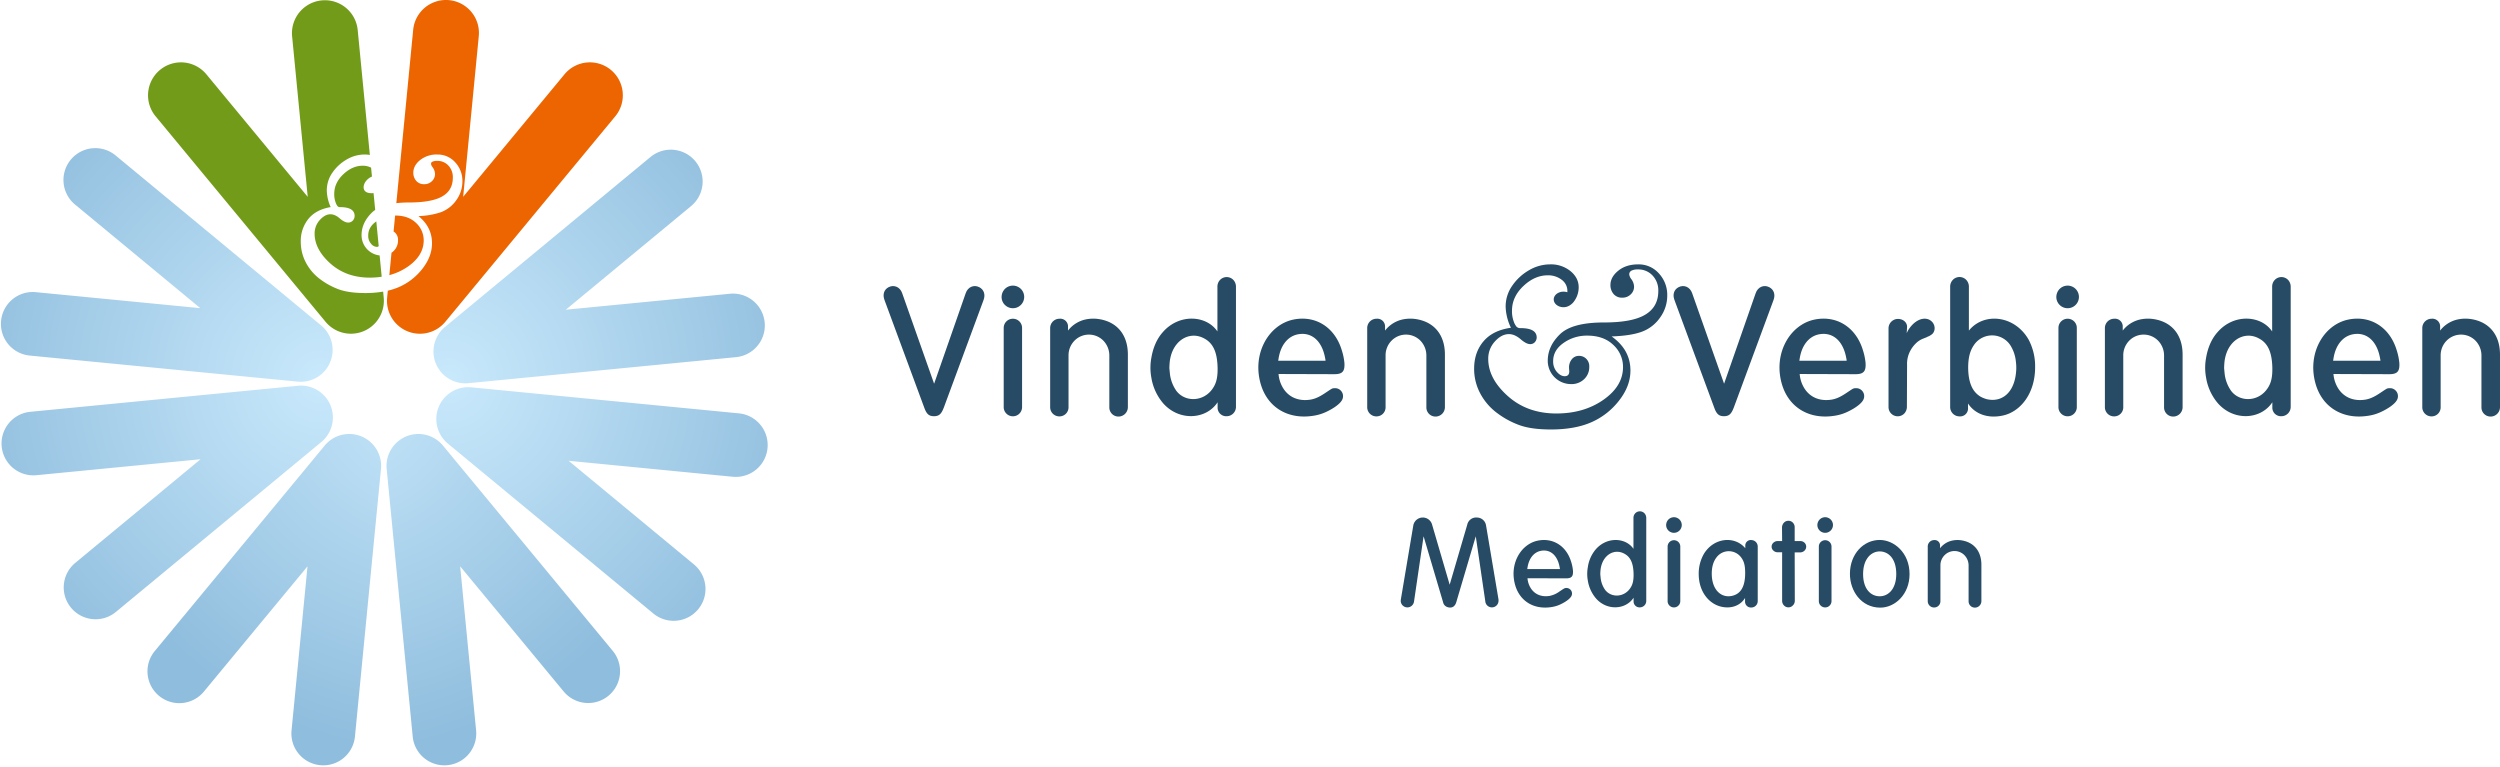 <?xml version="1.0" encoding="UTF-8"?> <svg xmlns="http://www.w3.org/2000/svg" xmlns:xlink="http://www.w3.org/1999/xlink" width="1557.967" height="477.743" viewBox="0 0 1557.967 477.743"><defs><clipPath id="clip-path"><rect id="Rectangle_10" data-name="Rectangle 10" width="479.197" height="477.742" fill="none"></rect></clipPath><clipPath id="clip-path-3"><rect id="Rectangle_2" data-name="Rectangle 2" width="271.615" height="265.439" fill="none"></rect></clipPath><radialGradient id="radial-gradient" cx="1.016" cy="-0.161" r="1.126" gradientTransform="translate(-0.21) scale(1.419 1)" gradientUnits="objectBoundingBox"><stop offset="0" stop-color="#bcc9d1"></stop><stop offset="0" stop-color="#c9e9fc"></stop><stop offset="1" stop-color="#8fbddd"></stop></radialGradient><clipPath id="clip-path-4"><rect id="Rectangle_3" data-name="Rectangle 3" width="271.617" height="265.439" fill="none"></rect></clipPath><radialGradient id="radial-gradient-2" cx="-0.008" cy="-0.161" r="1.126" xlink:href="#radial-gradient"></radialGradient><clipPath id="clip-path-5"><rect id="Rectangle_4" data-name="Rectangle 4" width="265.438" height="271.616" fill="none"></rect></clipPath><radialGradient id="radial-gradient-3" cx="1.156" cy="-0.022" r="1.598" gradientTransform="translate(0.148) scale(0.705 1)" xlink:href="#radial-gradient"></radialGradient><clipPath id="clip-path-6"><rect id="Rectangle_5" data-name="Rectangle 5" width="265.439" height="271.615" fill="none"></rect></clipPath><radialGradient id="radial-gradient-4" cx="1.157" cy="0.995" r="1.598" gradientTransform="translate(0.148) scale(0.705 1)" xlink:href="#radial-gradient"></radialGradient><clipPath id="clip-path-7"><rect id="Rectangle_6" data-name="Rectangle 6" width="265.438" height="271.615" fill="none"></rect></clipPath><radialGradient id="radial-gradient-5" cx="-0.155" cy="-0.028" r="1.598" gradientTransform="translate(0.148) scale(0.705 1)" xlink:href="#radial-gradient"></radialGradient><radialGradient id="radial-gradient-6" cx="-0.147" cy="0.988" r="1.598" gradientTransform="translate(0.148) scale(0.705 1)" xlink:href="#radial-gradient"></radialGradient></defs><g id="Group_27" data-name="Group 27" transform="translate(-65.693 -163.611)"><g id="Group_21" data-name="Group 21" transform="translate(65.693 163.611)"><g id="Group_19" data-name="Group 19" transform="translate(0 0.001)"><g id="Group_18" data-name="Group 18" clip-path="url(#clip-path)"><g id="Group_14" data-name="Group 14"><g id="Group_13" data-name="Group 13" clip-path="url(#clip-path)"><g id="Group_2" data-name="Group 2" transform="translate(40.407 250.076)"><g id="Group_1" data-name="Group 1" clip-path="url(#clip-path-3)"><path id="Path_1" data-name="Path 1" d="M198.136,474.03l9.957-102.375L143.51,449.74a19.847,19.847,0,0,1-30.587-25.3L218.829,296.392a19.848,19.848,0,0,1,35.049,14.572L237.646,477.872a19.848,19.848,0,0,1-39.509-3.842Z" transform="translate(-56.865 -268.816)" fill="url(#radial-gradient)"></path></g></g><g id="Group_4" data-name="Group 4" transform="translate(166.371 250.076)"><g id="Group_3" data-name="Group 3" clip-path="url(#clip-path-4)"><path id="Path_2" data-name="Path 2" d="M193.865,477.872,177.633,310.964a19.848,19.848,0,0,1,35.049-14.572L318.589,424.441A19.848,19.848,0,0,1,288,449.74l-64.583-78.086,9.956,102.375a19.848,19.848,0,0,1-39.509,3.842Z" transform="translate(-103.03 -268.816)" fill="url(#radial-gradient-2)"></path></g></g><g id="Group_6" data-name="Group 6" transform="translate(-37.606 165.803)"><g id="Group_5" data-name="Group 5" clip-path="url(#clip-path-5)"><path id="Path_3" data-name="Path 3" d="M84.015,291.52l166.908-16.232a19.848,19.848,0,0,1,14.57,35.049L137.446,416.242a19.847,19.847,0,1,1-25.3-30.587l78.086-64.583L87.857,331.027a19.847,19.847,0,0,1-3.842-39.507Z" transform="translate(-27.631 -200.685)" fill="url(#radial-gradient-3)"></path></g></g><g id="Group_8" data-name="Group 8" transform="translate(-37.773 40.808)"><g id="Group_7" data-name="Group 7" clip-path="url(#clip-path-6)"><path id="Path_4" data-name="Path 4" d="M87.779,296.243,190.155,306.2l-78.084-64.583a19.846,19.846,0,0,1,25.3-30.587l128.05,105.905a19.848,19.848,0,0,1-14.572,35.049L83.937,335.75a19.847,19.847,0,1,1,3.842-39.507Z" transform="translate(-27.554 -154.97)" fill="url(#radial-gradient-4)"></path></g></g><g id="Group_10" data-name="Group 10" transform="translate(251.531 166.773)"><g id="Group_9" data-name="Group 9" clip-path="url(#clip-path-7)"><path id="Path_5" data-name="Path 5" d="M376.787,331.478l-102.375-9.956L352.5,386.1a19.848,19.848,0,0,1-25.3,30.589L199.149,310.786a19.846,19.846,0,0,1,14.57-35.047l166.911,16.232a19.847,19.847,0,0,1-3.842,39.507Z" transform="translate(-171.574 -201.135)" fill="url(#radial-gradient-5)"></path></g></g><g id="Group_12" data-name="Group 12" transform="translate(249.759 41.779)"><g id="Group_11" data-name="Group 11" clip-path="url(#clip-path-7)"><path id="Path_6" data-name="Path 6" d="M379.806,336.2,212.9,352.433a19.846,19.846,0,0,1-14.57-35.047L326.373,211.478a19.848,19.848,0,0,1,25.3,30.589L273.589,306.65l102.375-9.956a19.847,19.847,0,0,1,3.842,39.507Z" transform="translate(-170.751 -155.421)" fill="url(#radial-gradient-6)"></path></g></g></g></g><g id="Group_17" data-name="Group 17"><g id="Group_16" data-name="Group 16" clip-path="url(#clip-path)"><g id="Group_15" data-name="Group 15" transform="translate(241.166 0.001)"><path id="Path_7" data-name="Path 7" d="M181.983,236.691a6.1,6.1,0,0,1,1.79,4.645,9.164,9.164,0,0,1-2.841,6.844,9.543,9.543,0,0,1-1.228.991l-1.357,13.945a37.015,37.015,0,0,0,11.641-5.369c6.491-4.54,9.782-10.021,9.782-16.293a14.705,14.705,0,0,0-4.753-10.855c-3.159-3.062-7.521-4.617-12.957-4.617-.034,0-.067,0-.1,0l-.967,9.941A6.433,6.433,0,0,1,181.983,236.691Z" transform="translate(-176.89 -91.656)" fill="#ec6500"></path><path id="Path_8" data-name="Path 8" d="M317.2,207.183a20.529,20.529,0,0,0-28.907,2.735l-63.159,76.361,9.741-100.148A20.532,20.532,0,0,0,194,182.155l-10.51,108.061a68.422,68.422,0,0,1,7.88-.424c9.631,0,16.7-1.329,21.007-3.954,4.258-2.556,6.328-6.343,6.328-11.576a10.47,10.47,0,0,0-2.778-7.488,9.176,9.176,0,0,0-7.006-2.9,6.428,6.428,0,0,0-3.022.545,1.425,1.425,0,0,0-.771,1.374,4.213,4.213,0,0,0,.965,2.031,7.5,7.5,0,0,1,1.514,4.262,6.038,6.038,0,0,1-1.928,4.422,6.548,6.548,0,0,1-4.747,1.891,6.254,6.254,0,0,1-5.132-2.19,7.682,7.682,0,0,1-1.725-4.971c0-2.946,1.439-5.608,4.277-7.913a16.482,16.482,0,0,1,10.689-3.422,14.562,14.562,0,0,1,11.188,4.915,16.92,16.92,0,0,1,4.443,11.746,19.938,19.938,0,0,1-3.788,11.774,20.577,20.577,0,0,1-9.573,7.506,48.591,48.591,0,0,1-14.018,2.438c5.6,4.508,8.438,10.2,8.438,16.95,0,5.5-2.046,10.874-6.076,15.978a37.4,37.4,0,0,1-14.641,11.339,40.917,40.917,0,0,1-6.829,2.21l-.42,4.31a20.531,20.531,0,0,0,36.257,15.074L319.933,236.09A20.533,20.533,0,0,0,317.2,207.183Z" transform="translate(-177.671 -163.612)" fill="#ec6500"></path></g></g></g></g></g><g id="Group_20" data-name="Group 20" transform="translate(92.256)"><path id="Path_9" data-name="Path 9" d="M255.042,345.341a65.657,65.657,0,0,1-11.132.892c-6.618,0-12.069-.737-16.2-2.188a44.743,44.743,0,0,1-11.83-6.36,30.82,30.82,0,0,1-8.91-10.3,27.6,27.6,0,0,1-3.256-13.12,21.838,21.838,0,0,1,4.941-14.479c3.129-3.724,7.732-6.114,13.691-7.118a26.293,26.293,0,0,1-2.414-10.413,19.24,19.24,0,0,1,3.508-11.07,27.1,27.1,0,0,1,8.845-8.162,22.182,22.182,0,0,1,11.2-3.119,20.827,20.827,0,0,1,3.271.256l-7.585-78a20.532,20.532,0,0,0-40.87,3.976L208.04,286.28l-63.157-76.361a20.531,20.531,0,1,0-31.642,26.172L219.146,364.138A20.532,20.532,0,0,0,255.4,349.064Z" transform="translate(-108.529 -163.611)" fill="#739b1a"></path><path id="Path_10" data-name="Path 10" d="M177.529,246.969c-1.434,0-3.142-.866-5.225-2.645-4.417-3.808-8.55-3.125-12.332,1.06a12.331,12.331,0,0,0-3.241,8.526c0,6.5,3.3,12.754,9.817,18.582,6.536,5.847,14.792,8.813,24.537,8.813a49.533,49.533,0,0,0,7.445-.564l-1.29-13.273a12.668,12.668,0,0,1-11.257-12.649c0-5.13,2.164-9.855,6.437-14.044a14.9,14.9,0,0,1,2.061-1.669l-1.021-10.482c-1.9.168-4.406.032-5.537-1.523-1.527-2.1-.319-5.585,2.7-7.775a9.046,9.046,0,0,1,1.839-1.01l-.541-5.552a11.3,11.3,0,0,0-5.253-1.2c-4.277,0-8.343,1.8-12.084,5.35s-5.625,7.637-5.625,12.181a14.6,14.6,0,0,0,.8,5.171,7.677,7.677,0,0,0,1.376,2.623,2.064,2.064,0,0,0,1.495.476c6,0,9.035,1.859,9.035,5.526a4.3,4.3,0,0,1-1.027,2.729A3.775,3.775,0,0,1,177.529,246.969Z" transform="translate(-52.919 -108.283)" fill="#739b1a"></path><path id="Path_11" data-name="Path 11" d="M172.241,236.478A7.347,7.347,0,0,0,174,241.591a4.84,4.84,0,0,0,3.483,1.949,1.609,1.609,0,0,0,1.294-.455l-1.5-15.41C173.891,230.058,172.241,232.937,172.241,236.478Z" transform="translate(-35.026 -89.701)" fill="#739b1a"></path></g></g><g id="Group_25" data-name="Group 25" transform="translate(616.344 328.363)"><g id="Group_24" data-name="Group 24" transform="translate(0 7.877)"><g id="Group_22" data-name="Group 22" transform="translate(0 0.042)"><path id="Path_12" data-name="Path 12" d="M352.851,307.243l19.7-56.457c1.32-3.851,5.061-5.393,8.363-3.743,2.862,1.43,4.073,4.514,2.752,8.036L358.9,322.1c-1.54,4.071-2.97,5.393-6.164,5.393-3.08,0-4.622-1.322-6.052-5.393l-24.763-67.022c-1.32-3.521-.22-6.605,2.643-8.036,3.3-1.65,7.042-.108,8.363,3.743Z" transform="translate(-321.372 -240.784)" fill="#274b64"></path><path id="Path_13" data-name="Path 13" d="M357.6,248.3a7.043,7.043,0,1,1,.11,10.125,6.926,6.926,0,0,1-2.2-5.063A7.251,7.251,0,0,1,357.6,248.3Zm-.771,24.319a5.723,5.723,0,1,1,11.447,0v49.3a5.723,5.723,0,0,1-9.8,4.075,5.661,5.661,0,0,1-1.652-4.075Z" transform="translate(-281.983 -240.941)" fill="#274b64"></path><path id="Path_14" data-name="Path 14" d="M369.568,261.7a5.8,5.8,0,0,1,5.832-5.834,4.819,4.819,0,0,1,5.285,4.512v2.864a18.953,18.953,0,0,1,11-6.937,23.047,23.047,0,0,1,8.255-.22c11.447,1.762,17.938,9.9,18.05,21.791v33.128a5.872,5.872,0,0,1-5.834,5.832,5.684,5.684,0,0,1-5.722-5.722V278.76a13.294,13.294,0,0,0-3.631-9.138,12.6,12.6,0,0,0-17.94-.22,13.018,13.018,0,0,0-3.851,9.136v32.577a5.634,5.634,0,0,1-5.615,5.61,5.707,5.707,0,0,1-5.832-5.72Z" transform="translate(-265.768 -229.908)" fill="#274b64"></path><path id="Path_15" data-name="Path 15" d="M440.324,249.605a6.015,6.015,0,0,1,1.76-4.182,5.743,5.743,0,0,1,8.143.112,6.133,6.133,0,0,1,1.652,4.071v75.166a5.829,5.829,0,0,1-5.722,5.725,5.363,5.363,0,0,1-5.722-5.061V321.8c-7.045,10.783-23.885,11.994-33.9.661a32.476,32.476,0,0,1-7.376-15.959,33.806,33.806,0,0,1,0-12.436c1.1-6.493,3.523-11.886,7.045-15.849,10.234-11.886,27.294-10.676,34.119-.551Zm-29.607,54.477a23.111,23.111,0,0,0,4.073,10.676c5.5,7.152,17.057,6.823,22.672-1.65,2.091-3.084,3.082-6.605,2.972-12.769-.222-10.454-3.192-15.737-8.7-18.49-8.912-4.622-19.588,1.43-21.13,14.746-.11,1.322-.22,2.645-.22,4.075C410.5,301.77,410.608,302.872,410.717,304.083Z" transform="translate(-232.293 -243.786)" fill="#274b64"></path><path id="Path_16" data-name="Path 16" d="M442.394,290.318a20.505,20.505,0,0,0,.879,4.512c2.862,8.695,10.017,12.877,19.041,11.447,2.64-.442,5.281-1.542,8.914-3.963l3.631-2.421h.11c.771-.659,1.872-.883,3.633-.659a4.985,4.985,0,0,1,3.189,7.592c-.99,1.65-3.741,4.182-8.912,6.715a28.41,28.41,0,0,1-8.477,2.748c-15.847,2.64-28.5-4.951-32.906-19.036-5.942-19.151,4.514-37.53,20.031-40.832,13.646-2.86,25.864,4.512,30.263,19.039a37.588,37.588,0,0,1,1.652,7.926c.329,5.281-1.21,7.043-6.274,7.043Zm29.275-8.255a8.414,8.414,0,0,0-.222-1.538c-2.091-11.778-9.355-16.84-17.828-14.75-5.393,1.43-9.685,6.274-11.115,14.307-.11.663-.219,1.323-.329,1.981Z" transform="translate(-196.272 -229.911)" fill="#274b64"></path><path id="Path_17" data-name="Path 17" d="M461.307,261.7a5.8,5.8,0,0,1,5.832-5.834,4.818,4.818,0,0,1,5.283,4.512v2.864a18.959,18.959,0,0,1,11.005-6.937,23.044,23.044,0,0,1,8.255-.22c11.445,1.762,17.938,9.9,18.048,21.791v33.128a5.87,5.87,0,0,1-5.832,5.832,5.684,5.684,0,0,1-5.722-5.722V278.76a13.3,13.3,0,0,0-3.631-9.138,12.6,12.6,0,0,0-17.94-.22,13.011,13.011,0,0,0-3.853,9.136v32.577a5.634,5.634,0,0,1-5.613,5.61,5.707,5.707,0,0,1-5.832-5.72Z" transform="translate(-159.93 -229.908)" fill="#274b64"></path></g><g id="Group_23" data-name="Group 23" transform="translate(492.296)"><path id="Path_18" data-name="Path 18" d="M581.436,307.243l19.7-56.457c1.32-3.851,5.061-5.393,8.365-3.743,2.86,1.43,4.071,4.514,2.752,8.036L587.488,322.1c-1.54,4.071-2.97,5.393-6.162,5.393-3.08,0-4.622-1.322-6.052-5.393l-24.765-67.022c-1.32-3.521-.22-6.605,2.643-8.036,3.3-1.65,7.042-.108,8.363,3.743Z" transform="translate(-549.955 -240.742)" fill="#274b64"></path><path id="Path_19" data-name="Path 19" d="M593.19,290.318a20.365,20.365,0,0,0,.879,4.512c2.862,8.695,10.017,12.877,19.041,11.447,2.643-.442,5.283-1.542,8.914-3.963l3.631-2.421h.11c.771-.659,1.871-.883,3.633-.659a4.983,4.983,0,0,1,3.189,7.592c-.991,1.65-3.741,4.182-8.914,6.715a28.365,28.365,0,0,1-8.472,2.748c-15.849,2.64-28.506-4.951-32.908-19.036-5.942-19.151,4.514-37.53,20.032-40.832,13.647-2.86,25.863,4.512,30.263,19.039a37.738,37.738,0,0,1,1.654,7.926c.328,5.281-1.21,7.043-6.276,7.043Zm29.273-8.255a8.414,8.414,0,0,0-.219-1.538c-2.089-11.778-9.356-16.84-17.831-14.75-5.39,1.43-9.683,6.274-11.115,14.307-.108.663-.219,1.323-.327,1.981Z" transform="translate(-514.596 -229.869)" fill="#274b64"></path><path id="Path_20" data-name="Path 20" d="M612.154,261.687a5.923,5.923,0,0,1,5.834-5.722c3.523,0,5.832,2.421,5.724,5.061l-.219,3.853a14,14,0,0,1,1.318-2.533c4.842-7.152,11.337-8.035,14.529-4.512,2.423,2.643,1.872,6.713-.769,8.143a6.06,6.06,0,0,1-1.874.991l-1.1.551-1.981.771a13.736,13.736,0,0,0-3.52,2.089,18.965,18.965,0,0,0-4.4,5.5,17.081,17.081,0,0,0-1.981,8.8l-.112,26.193a6.151,6.151,0,0,1-1.65,4.075,5.725,5.725,0,0,1-9.8-3.963Z" transform="translate(-478.196 -229.852)" fill="#274b64"></path><path id="Path_21" data-name="Path 21" d="M629.991,249.628a6.027,6.027,0,0,1,1.762-4.182,5.781,5.781,0,0,1,8.255.112,6.13,6.13,0,0,1,1.65,4.07v27.516c9.356-11.559,28.506-9.577,37.2,5.613a35.37,35.37,0,0,1,4.073,16.947c.11,16.508-9.021,27.955-20.029,30.375-9.575,2.089-17.5-.991-21.789-7.484V326a4.894,4.894,0,0,1-5.285,4.622,5.8,5.8,0,0,1-5.835-5.832Zm19.26,68.892a20.8,20.8,0,0,0,3.3,1.322c9.353,2.311,17.277-3.631,18.487-16.618a28.176,28.176,0,0,0-.108-6.825,22.881,22.881,0,0,0-3.523-10.232,13.624,13.624,0,0,0-22.67.108c-2.313,3.414-3.524,7.484-3.524,14.2C641.33,310.159,644.19,315.66,649.251,318.52Z" transform="translate(-457.618 -243.766)" fill="#274b64"></path><path id="Path_22" data-name="Path 22" d="M662.8,248.3a7.042,7.042,0,1,1,.11,10.125,6.917,6.917,0,0,1-2.2-5.063A7.241,7.241,0,0,1,662.8,248.3Zm-.771,24.319a5.723,5.723,0,1,1,11.447,0v49.3A5.723,5.723,0,0,1,663.68,326a5.66,5.66,0,0,1-1.652-4.075Z" transform="translate(-422.18 -240.899)" fill="#274b64"></path><path id="Path_23" data-name="Path 23" d="M674.762,261.7a5.8,5.8,0,0,1,5.834-5.834,4.817,4.817,0,0,1,5.281,4.512v2.864a18.96,18.96,0,0,1,11.008-6.937,23.033,23.033,0,0,1,8.253-.22c11.447,1.762,17.938,9.9,18.05,21.791v33.128a5.87,5.87,0,0,1-5.833,5.832,5.686,5.686,0,0,1-5.724-5.722V278.76A13.294,13.294,0,0,0,708,269.622a12.6,12.6,0,0,0-17.94-.22,13.018,13.018,0,0,0-3.851,9.136v32.577a5.635,5.635,0,0,1-5.613,5.61,5.708,5.708,0,0,1-5.834-5.72Z" transform="translate(-405.966 -229.866)" fill="#274b64"></path><path id="Path_24" data-name="Path 24" d="M745.519,249.605a6.017,6.017,0,0,1,1.762-4.182,5.743,5.743,0,0,1,8.143.112,6.132,6.132,0,0,1,1.65,4.071v75.166a5.825,5.825,0,0,1-5.72,5.725,5.365,5.365,0,0,1-5.725-5.061V321.8c-7.044,10.783-23.88,11.994-33.9.661a32.493,32.493,0,0,1-7.374-15.959,33.717,33.717,0,0,1,0-12.436c1.1-6.493,3.523-11.886,7.045-15.849,10.235-11.886,27.294-10.676,34.117-.551Zm-29.6,54.477a23.083,23.083,0,0,0,4.071,10.676c5.5,7.152,17.059,6.823,22.672-1.65,2.089-3.084,3.08-6.605,2.97-12.769-.219-10.454-3.192-15.737-8.694-18.49-8.914-4.622-19.588,1.43-21.13,14.746-.11,1.322-.219,2.645-.219,4.075C715.695,301.77,715.8,302.872,715.917,304.083Z" transform="translate(-372.489 -243.744)" fill="#274b64"></path><path id="Path_25" data-name="Path 25" d="M747.639,290.318a20.378,20.378,0,0,0,.879,4.512c2.86,8.695,10.017,12.877,19.041,11.447,2.641-.442,5.283-1.542,8.914-3.963l3.631-2.421h.112c.771-.659,1.869-.883,3.631-.659a4.986,4.986,0,0,1,3.192,7.592c-.99,1.65-3.743,4.182-8.916,6.715a28.382,28.382,0,0,1-8.475,2.748c-15.846,2.64-28.5-4.951-32.9-19.036-5.944-19.151,4.512-37.53,20.029-40.832,13.646-2.86,25.864,4.512,30.266,19.039a37.521,37.521,0,0,1,1.65,7.926c.33,5.281-1.21,7.043-6.271,7.043Zm29.273-8.255a8.4,8.4,0,0,0-.22-1.538c-2.091-11.778-9.353-16.84-17.828-14.75-5.393,1.43-9.687,6.274-11.117,14.307-.108.663-.22,1.323-.327,1.981Z" transform="translate(-336.409 -229.869)" fill="#274b64"></path><path id="Path_26" data-name="Path 26" d="M766.6,261.7a5.8,5.8,0,0,1,5.832-5.834,4.817,4.817,0,0,1,5.281,4.512v2.864a18.958,18.958,0,0,1,11.007-6.937,23.033,23.033,0,0,1,8.253-.22c11.447,1.762,17.94,9.9,18.05,21.791v33.128a5.87,5.87,0,0,1-5.833,5.832,5.686,5.686,0,0,1-5.724-5.722V278.76a13.294,13.294,0,0,0-3.631-9.138,12.6,12.6,0,0,0-17.94-.22,13.018,13.018,0,0,0-3.851,9.136v32.577a5.635,5.635,0,0,1-5.613,5.61,5.706,5.706,0,0,1-5.832-5.72Z" transform="translate(-300.008 -229.866)" fill="#274b64"></path></g></g><path id="Path_27" data-name="Path 27" d="M607.421,245.788a16.765,16.765,0,0,0-12.935-5.679q-7.55,0-12.425,3.958t-4.874,8.942a8.449,8.449,0,0,0,1.906,5.5,6.751,6.751,0,0,0,5.569,2.345,7.083,7.083,0,0,0,5.169-2.052,6.482,6.482,0,0,0,2.087-4.764,8.227,8.227,0,0,0-1.684-4.689,5.978,5.978,0,0,1-1.318-2.933,2.556,2.556,0,0,1,1.355-2.382,8.458,8.458,0,0,1,4.068-.769,12.024,12.024,0,0,1,9.089,3.773,13.428,13.428,0,0,1,3.59,9.64q0,9.892-8.063,14.731-8.06,4.91-25.87,4.908-19.861,0-27.412,7.4t-7.547,16.418a14.515,14.515,0,0,0,14.512,14.587,11.279,11.279,0,0,0,8.171-3.08,10.255,10.255,0,0,0,3.188-7.7,6.561,6.561,0,0,0-1.906-5.02,6.308,6.308,0,0,0-4.469-1.8,5.6,5.6,0,0,0-4.473,2.089,7.969,7.969,0,0,0-1.758,5.315q0,.365.073,1.318l.073.881q0,3.075-2.858,3.078-2.491,0-4.837-2.638a9.773,9.773,0,0,1-2.345-6.743q0-6.816,6.487-11.361a25.1,25.1,0,0,1,14.768-4.544q10.26,0,16.269,5.826a18.522,18.522,0,0,1,6.011,13.745q0,11.869-12.2,20.41t-29.353,8.537q-18.1,0-30.27-10.882T501.04,299.036a15.679,15.679,0,0,1,4.141-10.883q4.142-4.581,8.759-4.581,3.589,0,7.327,3.224,3.521,3,5.791,3.007a3.755,3.755,0,0,0,3.114-1.322,4.371,4.371,0,0,0,1.064-2.783q0-5.863-10.114-5.862a3.3,3.3,0,0,1-2.382-.808,10.341,10.341,0,0,1-1.869-3.48,18.375,18.375,0,0,1-1.028-6.562q0-8.645,7.073-15.351t15.209-6.707a13.819,13.819,0,0,1,8.647,2.746,8.6,8.6,0,0,1,3.593,7.146c0,.224-.058.444-.067.666a7.477,7.477,0,0,0-2.348-.375c-3.364,0-6.093,2.171-6.093,4.848s2.729,4.846,6.093,4.846a7,7,0,0,0,3.937-1.176,9.285,9.285,0,0,0,3.056-3.091A14.527,14.527,0,0,0,557.4,254.4q0-5.863-5.094-10.075a19.287,19.287,0,0,0-12.717-4.217,25.939,25.939,0,0,0-13.155,3.666,31.812,31.812,0,0,0-10.445,9.64,22.384,22.384,0,0,0-4.1,12.933,31.71,31.71,0,0,0,3.3,13.269q-11.358,1.612-17.15,8.5t-5.791,17a32.462,32.462,0,0,0,3.849,15.5,36.4,36.4,0,0,0,10.553,12.2,53.147,53.147,0,0,0,14.109,7.585q7.4,2.6,19.349,2.6,14.734,0,24.955-4.4a44.216,44.216,0,0,0,17.408-13.484q7.181-9.087,7.183-18.836,0-12.971-11.727-21.253,12.238-.442,19.019-3.006a24,24,0,0,0,11.212-8.8,23.213,23.213,0,0,0,4.435-13.777A19.615,19.615,0,0,0,607.421,245.788Z" transform="translate(-124.239 -240.109)" fill="#274b64"></path></g><g id="Group_26" data-name="Group 26" transform="translate(938.614 482.258)"><path id="Path_28" data-name="Path 28" d="M478.865,318.152a6.011,6.011,0,0,1,11.7-.3l10.941,37.384,10.943-37.384a5.667,5.667,0,0,1,6-4.482,5.8,5.8,0,0,1,5.7,4.786L531.9,364.2a6.384,6.384,0,0,1,0,1.671,4.132,4.132,0,0,1-8.206-.379l-5.929-40.422L505.609,366.17c-.833,2.811-2.963,3.952-5.623,2.966a3.993,3.993,0,0,1-2.583-2.966l-12.158-41.105-5.925,40.422a4.287,4.287,0,0,1-2.582,3.571,4.162,4.162,0,0,1-5.7-3.192,6.234,6.234,0,0,1,.077-1.671Z" transform="translate(-471.008 -309.5)" fill="#274b64"></path><path id="Path_29" data-name="Path 29" d="M512.341,343.689a14.106,14.106,0,0,0,.605,3.116c1.977,6,6.915,8.888,13.146,7.9a15.5,15.5,0,0,0,6.153-2.737l2.509-1.671h.075a3.067,3.067,0,0,1,2.509-.454,3.442,3.442,0,0,1,2.2,5.242c-.683,1.137-2.582,2.886-6.153,4.635a19.671,19.671,0,0,1-5.852,1.9c-10.941,1.824-19.676-3.42-22.717-13.146-4.1-13.219,3.114-25.911,13.829-28.187,9.422-1.977,17.856,3.114,20.893,13.142a25.831,25.831,0,0,1,1.141,5.473c.228,3.648-.836,4.863-4.331,4.863Zm20.21-5.7a5.843,5.843,0,0,0-.153-1.064c-1.443-8.13-6.457-11.626-12.308-10.183-3.724.989-6.687,4.331-7.676,9.877-.073.459-.151.911-.224,1.37Z" transform="translate(-433.348 -301.987)" fill="#274b64"></path><path id="Path_30" data-name="Path 30" d="M553.783,315.583A4.152,4.152,0,0,1,555,312.695a3.966,3.966,0,0,1,5.621.078,4.231,4.231,0,0,1,1.139,2.81v51.893a4.019,4.019,0,0,1-3.948,3.952,3.7,3.7,0,0,1-3.952-3.5v-2.507c-4.863,7.448-16.489,8.283-23.4.457a22.417,22.417,0,0,1-5.091-11.016,23.3,23.3,0,0,1,0-8.587,21.734,21.734,0,0,1,4.863-10.943c7.064-8.206,18.843-7.368,23.553-.379Zm-20.438,37.61a15.962,15.962,0,0,0,2.811,7.37c3.8,4.941,11.776,4.71,15.655-1.137,1.44-2.128,2.125-4.559,2.05-8.815-.155-7.219-2.205-10.865-6-12.765-6.155-3.192-13.525.989-14.589,10.181-.077.913-.151,1.824-.151,2.81C533.192,351.6,533.269,352.357,533.345,353.193Z" transform="translate(-408.754 -311.566)" fill="#274b64"></path><path id="Path_31" data-name="Path 31" d="M549.255,314.682a4.862,4.862,0,1,1,.073,6.993,4.778,4.778,0,0,1-1.521-3.5A5,5,0,0,1,549.255,314.682Zm-.534,16.792a3.951,3.951,0,0,1,7.9,0v34.039a3.951,3.951,0,0,1-6.763,2.813,3.9,3.9,0,0,1-1.139-2.813Z" transform="translate(-382.405 -309.603)" fill="#274b64"></path><path id="Path_32" data-name="Path 32" d="M586.257,323.106a3.438,3.438,0,0,1,3.952-3.19,4.038,4.038,0,0,1,3.8,3.948v34.117a3.972,3.972,0,0,1-3.948,3.952,3.656,3.656,0,0,1-3.952-3.5v-2.432c-2.737,4.484-8.055,6.76-14.285,5.546-8.055-1.594-14.438-9.267-14.589-20.133a24.775,24.775,0,0,1,3.192-12.843c6.156-10.258,19.222-11.473,25.833-3.573Zm-7.523,31.381c4.712-1.37,7.446-5.623,7.446-14.057,0-4.786-.759-7.445-2.583-9.8a9.545,9.545,0,0,0-15.272.078c-1.824,2.354-2.961,5.623-2.961,10.105C565.364,351.447,571.821,356.538,578.734,354.488Z" transform="translate(-371.537 -301.993)" fill="#274b64"></path><path id="Path_33" data-name="Path 33" d="M584.878,326.94l-.075-8.509a4.481,4.481,0,0,1,1.214-2.964,3.879,3.879,0,0,1,5.548,0,4.061,4.061,0,0,1,1.137,2.964v8.509h3.5a3.79,3.79,0,0,1,2.66,1.066,3.419,3.419,0,0,1-.077,4.936,3.791,3.791,0,0,1-2.66,1.066H592.7l.077,30.24a3.984,3.984,0,0,1-1.214,2.81,3.79,3.79,0,0,1-5.47.075,4.146,4.146,0,0,1-1.217-2.886V333.931h-2.813a3.8,3.8,0,0,1-2.656-1.062,3.266,3.266,0,0,1,0-4.863,3.913,3.913,0,0,1,2.656-1.066Z" transform="translate(-347.199 -308.411)" fill="#274b64"></path><path id="Path_34" data-name="Path 34" d="M593.01,314.682a4.862,4.862,0,1,1,.073,6.993,4.774,4.774,0,0,1-1.519-3.5A5,5,0,0,1,593.01,314.682Zm-.534,16.792a3.951,3.951,0,0,1,7.9,0v34.039a3.951,3.951,0,0,1-6.762,2.813,3.9,3.9,0,0,1-1.139-2.813Z" transform="translate(-331.923 -309.603)" fill="#274b64"></path><path id="Path_35" data-name="Path 35" d="M619.527,319.852c8.966,0,18.614,7.977,18.614,21.274,0,12.687-9.118,20.9-18.235,20.9-11.854,0-19-10.413-18.92-21.2C601.063,328.437,609.573,319.852,619.527,319.852Zm0,35.1c5.315,0,10.256-4.406,10.333-13.678.075-10.027-5.091-14.283-10.333-14.283-5.169,0-10.258,4.484-10.335,13.9C609.118,350.777,614.283,354.955,619.527,354.955Z" transform="translate(-321.055 -302.006)" fill="#274b64"></path><path id="Path_36" data-name="Path 36" d="M623.5,323.933a4,4,0,0,1,4.027-4.025,3.326,3.326,0,0,1,3.649,3.114V325a13.106,13.106,0,0,1,7.6-4.786,15.868,15.868,0,0,1,5.7-.151c7.9,1.215,12.382,6.836,12.459,15.041v22.872a4.055,4.055,0,0,1-4.026,4.03,3.925,3.925,0,0,1-3.952-3.952V335.71a9.164,9.164,0,0,0-2.509-6.306,8.692,8.692,0,0,0-12.384-.151,8.977,8.977,0,0,0-2.658,6.306V358.05a3.893,3.893,0,0,1-3.877,3.875,3.943,3.943,0,0,1-4.027-3.952Z" transform="translate(-295.08 -301.985)" fill="#274b64"></path></g></g></svg> 